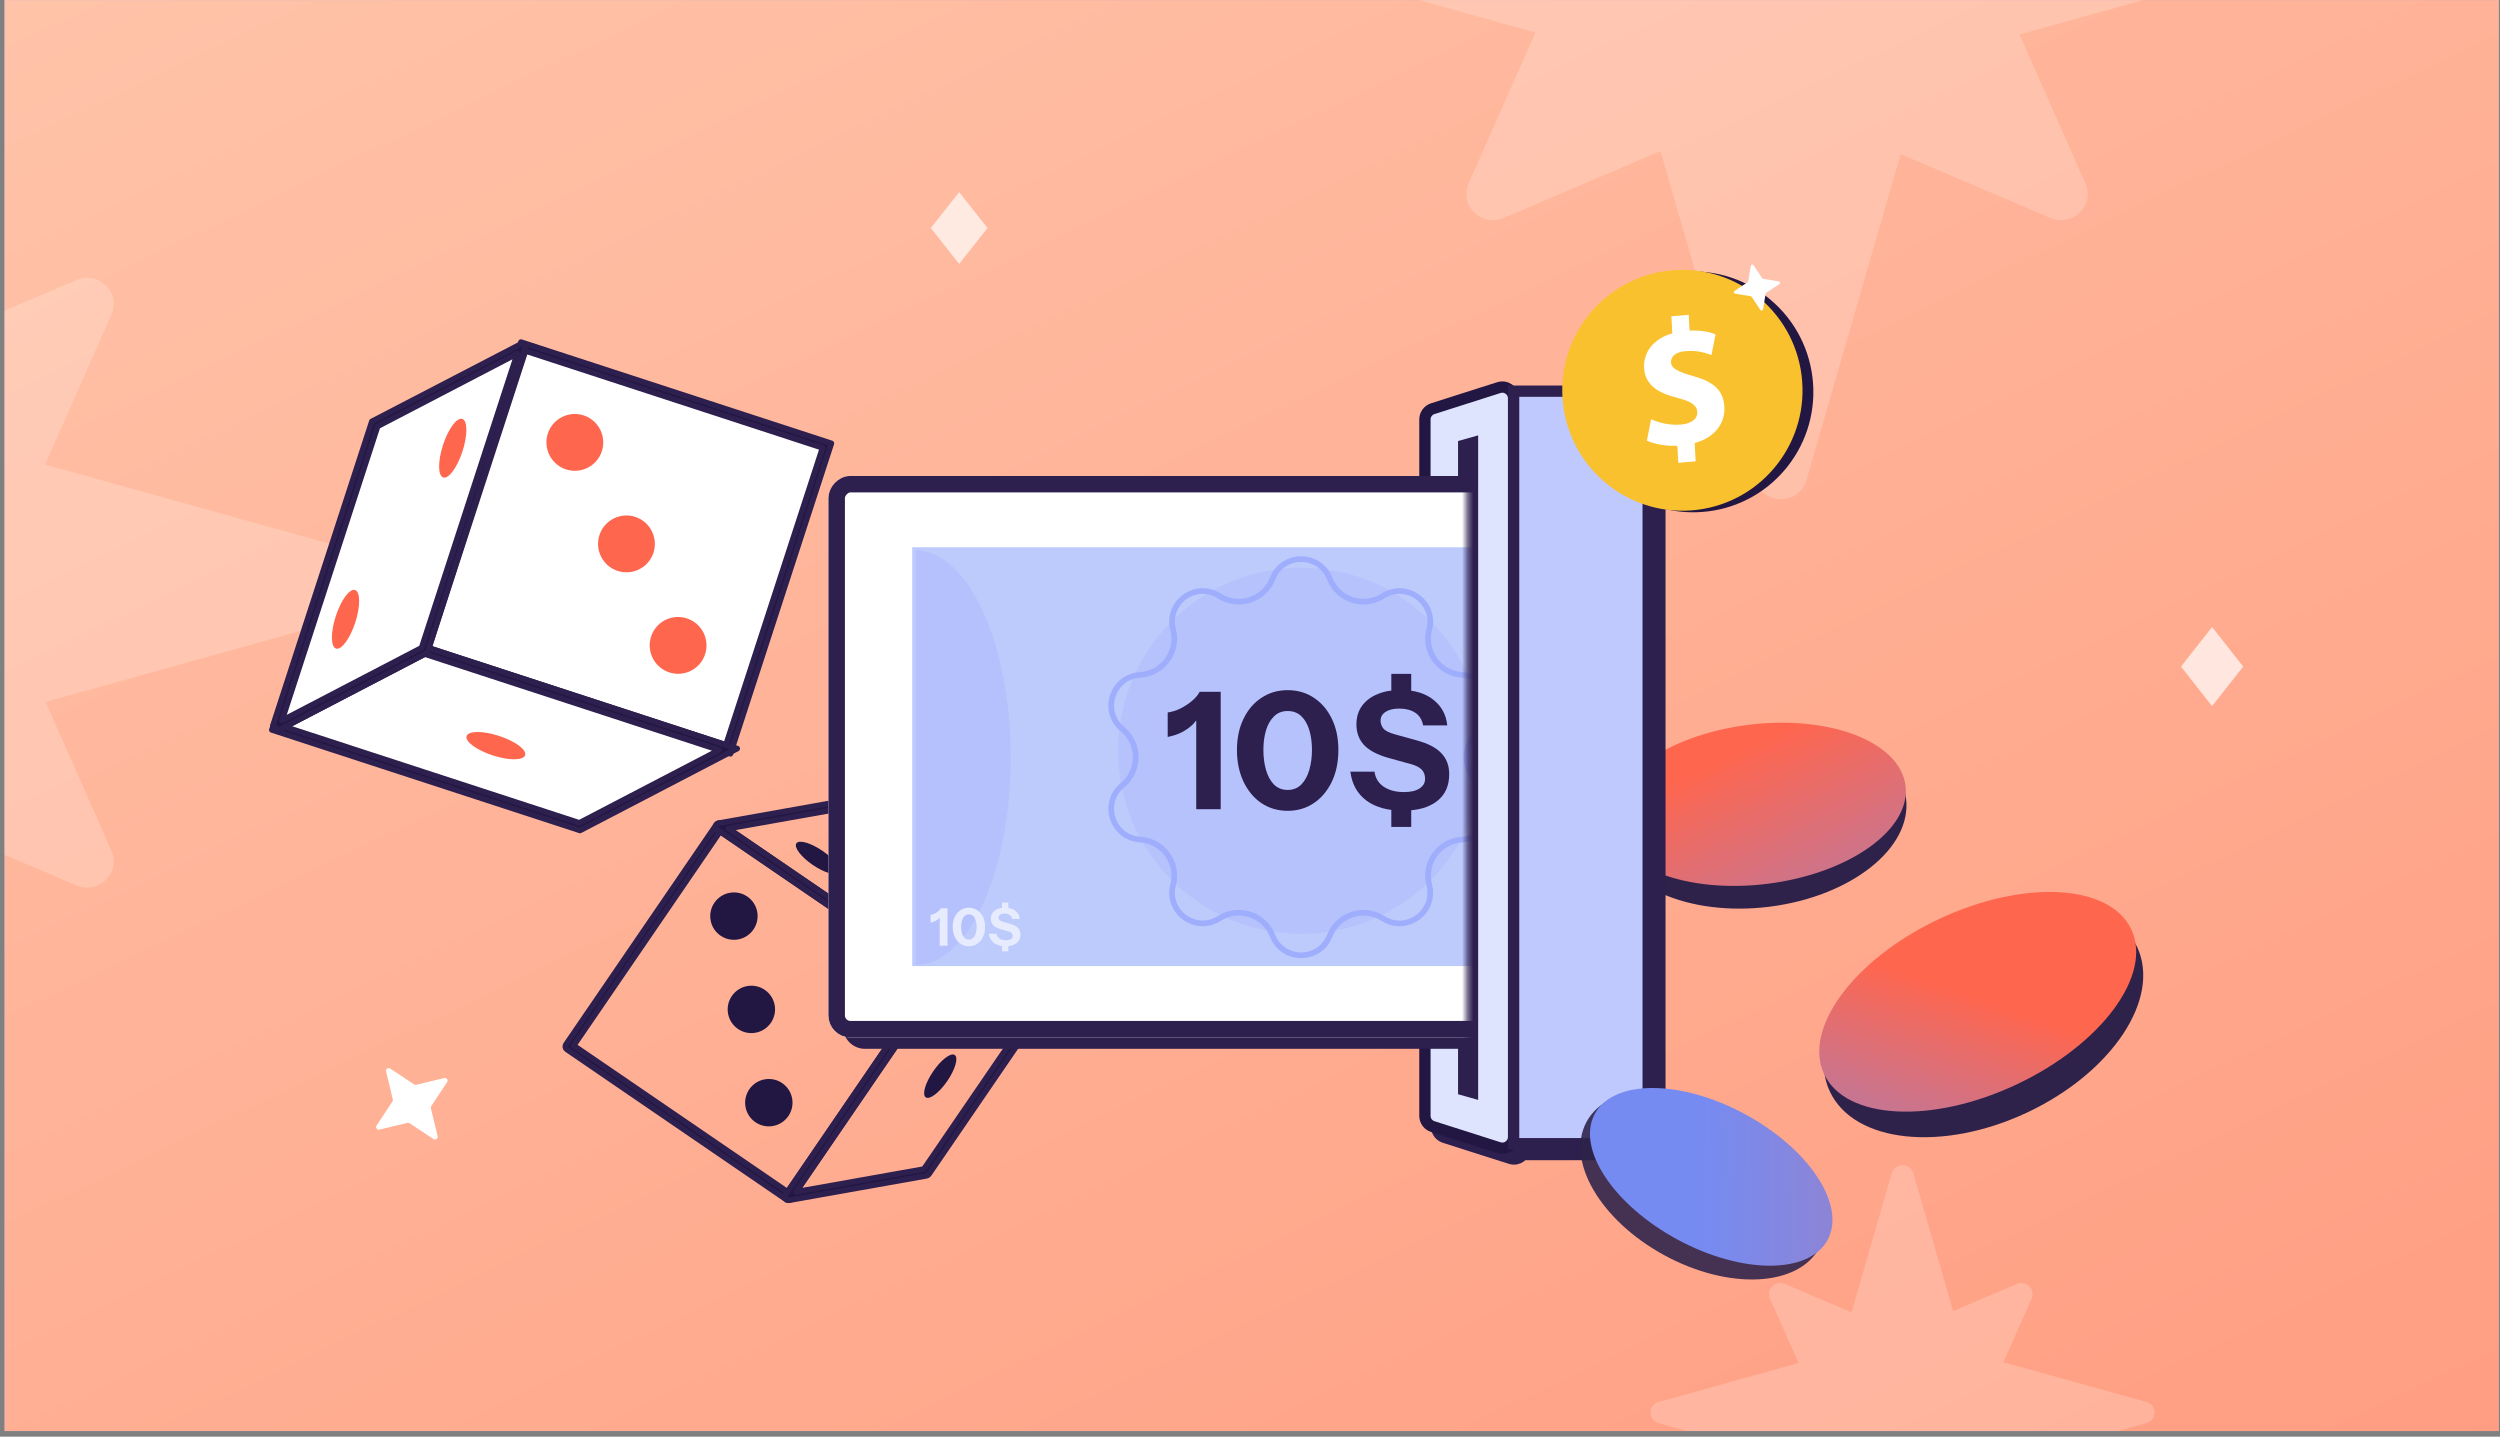<svg width="442" height="254" viewBox="0 0 442 254" fill="none" xmlns="http://www.w3.org/2000/svg">
<rect x="0" y="0" width="442" height="254" fill="#808080" stroke="none"/>
<g clip-path="url(#clip0_10880_3667)">
<rect width="441" height="253" transform="translate(0.801 0.014)" fill="url(#paint0_linear_10880_3667)"/>
<rect width="441" height="253" transform="translate(0.801 0.014)" fill="url(#paint1_linear_10880_3667)"/>
<path fill-rule="evenodd" clip-rule="evenodd" d="M345.314 231.802L356.57 227.004C358.222 226.301 359.914 227.942 359.198 229.583L354.216 240.838L379.477 247.865C381.408 248.393 381.408 251.088 379.477 251.615L354.247 258.634L359.198 269.818C359.914 271.439 358.242 273.099 356.57 272.396L345.335 267.608L338.274 292.046C337.737 293.941 334.99 293.941 334.452 292.046L327.326 267.384L315.566 272.396C313.914 273.099 312.222 271.459 312.938 269.818L317.953 258.488L293.249 251.615C291.318 251.088 291.318 248.393 293.249 247.865L317.985 240.984L312.938 229.583C312.222 227.961 313.894 226.301 315.566 227.004L327.347 232.025L334.452 207.435C334.99 205.54 337.737 205.54 338.274 207.435L345.314 231.802Z" fill="white" fill-opacity="0.2"/>
<path fill-rule="evenodd" clip-rule="evenodd" d="M335.987 -57.179L362.527 -68.49C366.422 -70.148 370.412 -66.279 368.722 -62.411L356.975 -35.871L416.545 -19.299C421.097 -18.055 421.097 -11.7 416.545 -10.456L357.05 6.095L368.722 32.465C370.412 36.288 366.469 40.203 362.527 38.545L336.036 27.255L319.386 84.881C318.119 89.348 311.641 89.348 310.374 84.881L293.571 26.725L265.837 38.545C261.942 40.203 257.952 36.334 259.642 32.465L271.467 5.75L213.215 -10.456C208.663 -11.7 208.663 -18.055 213.215 -19.299L271.542 -35.525L259.642 -62.411C257.952 -66.234 261.895 -70.148 265.837 -68.49L293.62 -56.649L310.374 -114.636C311.641 -119.103 318.119 -119.103 319.386 -114.636L335.987 -57.179Z" fill="white" fill-opacity="0.2"/>
<path fill-rule="evenodd" clip-rule="evenodd" d="M-13.013 60.821L13.527 49.51C17.422 47.852 21.412 51.721 19.722 55.589L7.975 82.129L67.545 98.701C72.097 99.945 72.097 106.3 67.545 107.544L8.05 124.095L19.722 150.465C21.412 154.288 17.469 158.203 13.527 156.545L-12.964 145.255L-29.614 202.881C-30.881 207.348 -37.359 207.348 -38.626 202.881L-55.429 144.725L-83.163 156.545C-87.058 158.203 -91.048 154.334 -89.358 150.465L-77.533 123.75L-135.785 107.544C-140.337 106.3 -140.337 99.945 -135.785 98.701L-77.458 82.475L-89.358 55.589C-91.048 51.767 -87.105 47.852 -83.163 49.51L-55.38 61.351L-38.626 3.364C-37.359 -1.103 -30.881 -1.103 -29.614 3.364L-13.013 60.821Z" fill="white" fill-opacity="0.2"/>
<path d="M335.996 141.285C336.489 145.177 334.352 149.194 330.142 152.54C325.949 155.872 319.83 158.414 312.774 159.309C305.719 160.204 299.159 159.271 294.266 157.092C289.354 154.903 286.281 151.546 285.788 147.655C285.294 143.763 287.431 139.745 291.641 136.4C295.834 133.067 301.954 130.526 309.009 129.631C316.064 128.736 322.624 129.668 327.517 131.848C332.429 134.036 335.502 137.393 335.996 141.285Z" fill="#2E224A" stroke="#2E224A" stroke-width="2"/>
<ellipse cx="310.799" cy="142.203" rx="26.305" ry="14.153" transform="rotate(-7.23 310.799 142.203)" fill="url(#paint2_linear_10880_3667)"/>
<g clip-path="url(#clip1_10880_3667)">
<path d="M75.052 114.956L92.516 61.263L146.211 78.779L128.746 132.472L75.052 114.956Z" fill="white"/>
<path d="M129.138 133.259L146.986 78.387L92.111 60.486L74.263 115.359L129.138 133.259ZM145.429 79.18L128.344 131.702L75.82 114.566L92.905 62.044L145.429 79.18Z" fill="#221643" stroke="#2D1F4E" stroke-linejoin="round"/>
<path d="M128.746 132.477L102.487 146.151L48.792 128.629L75.047 114.958L128.746 132.477Z" fill="white"/>
<path d="M130.335 132.351L74.992 114.293L48.362 128.16L48.064 129.045L102.545 146.822L130.335 132.351ZM75.1 115.633L127.151 132.615L102.432 145.486L50.382 128.503L75.1 115.633Z" fill="#221643" stroke="#2D1F4E" stroke-linejoin="round"/>
<path d="M48.794 128.629L66.264 74.937L92.518 61.266L75.048 114.958L48.794 128.629Z" fill="white"/>
<path d="M75.558 115.395L92.936 61.126L92.214 60.769L65.749 74.504L48.236 128.344L49.371 129.031L75.558 115.395ZM91.456 62.515L74.537 114.53L49.847 127.387L66.766 75.372L91.456 62.515Z" fill="#221643" stroke="#2D1F4E" stroke-linejoin="round"/>
<path d="M87.109 133.553C89.967 134.485 92.534 134.471 92.845 133.52C93.156 132.569 91.087 131.039 88.229 130.108C85.371 129.176 82.804 129.189 82.493 130.14C82.182 131.091 84.252 132.621 87.109 133.553Z" fill="#FF664E"/>
<path d="M59.368 108.93C58.439 111.787 58.455 114.355 59.406 114.667C60.356 114.979 61.884 112.91 62.813 110.053C63.742 107.195 63.726 104.627 62.775 104.315C61.824 104.003 60.297 106.072 59.368 108.93Z" fill="#FF664E"/>
<path d="M78.323 78.675C77.394 81.533 77.41 84.101 78.361 84.413C79.312 84.725 80.839 82.656 81.768 79.798C82.697 76.941 82.681 74.373 81.73 74.061C80.779 73.749 79.252 75.818 78.323 78.675Z" fill="#FF664E"/>
<path d="M105.98 94.605C105.126 97.243 106.566 100.082 109.204 100.939C111.843 101.796 114.68 100.358 115.534 97.72C116.389 95.082 114.949 92.243 112.31 91.385C109.672 90.528 106.835 91.966 105.98 94.605Z" fill="#FF664E"/>
<path d="M96.853 76.657C95.999 79.295 97.439 82.134 100.077 82.991C102.716 83.849 105.553 82.41 106.407 79.772C107.262 77.134 105.822 74.295 103.184 73.438C100.545 72.58 97.708 74.019 96.853 76.657Z" fill="#FF664E"/>
<path d="M115.111 112.549C114.257 115.187 115.697 118.026 118.335 118.883C120.973 119.741 123.81 118.302 124.665 115.664C125.52 113.026 124.08 110.187 121.441 109.33C118.803 108.472 115.966 109.911 115.111 112.549Z" fill="#FF664E"/>
<path d="M166.395 172.232C166.639 172.431 166.698 172.79 166.514 173.064L139.92 211.943C139.828 212.076 139.684 212.174 139.524 212.204C139.364 212.233 139.194 212.198 139.061 212.106L100.217 185.537C99.929 185.342 99.864 184.962 100.055 184.678L126.649 145.799C126.741 145.666 126.885 145.568 127.045 145.538C127.205 145.509 127.375 145.544 127.508 145.636L166.356 172.2C166.356 172.2 166.385 172.224 166.4 172.236L166.395 172.232ZM139.246 210.724L165.14 172.87L127.317 147.006L101.423 184.859L139.246 210.724Z" fill="#221643" stroke="#2D1F4E" stroke-linejoin="round"/>
<path d="M190.701 167.902C190.749 167.942 190.794 167.994 190.83 168.048C190.965 168.254 190.958 168.527 190.82 168.735L164.221 207.61C164.125 207.748 163.985 207.841 163.817 207.872L139.511 212.201C139.269 212.243 139.021 212.137 138.881 211.927C138.746 211.721 138.753 211.447 138.89 211.24L165.485 172.36C165.581 172.223 165.721 172.129 165.889 172.099L190.195 167.769C190.372 167.738 190.557 167.785 190.696 167.899L190.701 167.902ZM163.35 206.692L188.964 169.25L166.36 173.273L140.746 210.715L163.35 206.692Z" fill="#221643" stroke="#2D1F4E" stroke-linejoin="round"/>
<path d="M190.702 167.903C190.879 168.047 190.965 168.285 190.914 168.514C190.859 168.757 190.663 168.949 190.417 168.996L166.107 173.321C165.947 173.351 165.785 173.315 165.653 173.223L126.804 146.658C126.601 146.516 126.496 146.263 126.55 146.02C126.605 145.777 126.801 145.585 127.047 145.538L151.357 141.213C151.517 141.184 151.679 141.22 151.811 141.312L190.656 167.881C190.656 167.881 190.685 167.904 190.694 167.912L190.702 167.903ZM166.141 172.056L188.71 168.036L151.322 142.47L128.753 146.49L166.141 172.056Z" fill="#221643" stroke="#2D1F4E" stroke-linejoin="round"/>
<path d="M167.483 191.119C166.066 193.191 164.359 194.482 163.674 194.011C162.988 193.541 163.575 191.479 164.989 189.413C166.406 187.342 168.113 186.05 168.798 186.521C169.488 186.996 168.897 189.053 167.483 191.119Z" fill="#221643"/>
<path d="M173.302 160.755C175.372 162.17 176.662 163.877 176.19 164.563C175.715 165.253 173.659 164.663 171.594 163.252C169.525 161.836 168.235 160.13 168.706 159.444C169.177 158.758 171.237 159.343 173.302 160.755Z" fill="#221643"/>
<path d="M145.394 150.417C147.464 151.832 148.754 153.538 148.282 154.224C147.807 154.915 145.751 154.325 143.686 152.913C141.616 151.498 140.326 149.791 140.798 149.106C141.273 148.415 143.329 149.005 145.394 150.417Z" fill="#221643"/>
<path d="M135.209 175.005C137.119 176.313 137.607 178.915 136.296 180.826C134.986 182.737 132.384 183.227 130.475 181.919C128.566 180.61 128.078 178.008 129.388 176.097C130.698 174.186 133.3 173.696 135.209 175.005Z" fill="#221643"/>
<path d="M132.406 158.721C130.614 157.26 127.975 157.529 126.513 159.323C125.05 161.117 125.318 163.756 127.11 165.217C128.903 166.678 131.541 166.408 133.003 164.614C134.466 162.82 134.198 160.182 132.406 158.721Z" fill="#221643"/>
<path d="M138.387 191.56C136.514 190.204 133.895 190.624 132.538 192.498C131.18 194.372 131.598 196.991 133.47 198.347C135.343 199.704 137.962 199.284 139.32 197.409C140.677 195.535 140.26 192.916 138.387 191.56Z" fill="#221643"/>
</g>
<path d="M253.994 199.186C253.994 200.056 254.557 200.827 255.387 201.091L267.068 204.816C268.349 205.224 269.656 204.279 269.676 202.941L269.676 204.118L292.969 204.118C293.245 204.118 293.469 203.894 293.469 203.618L293.469 71.564C293.469 71.288 293.245 71.064 292.969 71.064L269.676 71.064L269.676 72.311C269.656 70.973 268.349 70.028 267.068 70.436L255.387 74.161C254.557 74.425 253.994 75.196 253.994 76.066L253.994 199.186Z" fill="#2D1F4E" stroke="#2D1F4E" stroke-width="2"/>
<path d="M253.318 199.184C252.489 198.919 251.926 198.149 251.926 197.278L251.926 167.229L251.926 135.719L251.926 104.208L251.926 74.159C251.926 73.288 252.489 72.518 253.318 72.253L265 68.529C266.29 68.117 267.608 69.08 267.608 70.434L267.608 201.003C267.608 202.357 266.29 203.32 265 202.908L253.318 199.184Z" fill="#DFE4FE" stroke="#221643" stroke-width="2"/>
<path d="M257.783 193.465L257.783 77.972L261.338 76.972L261.338 194.465L257.783 193.465Z" fill="#2D1F4E"/>
<path d="M267.607 202.21L267.607 69.157L290.9 69.157C291.177 69.157 291.4 69.381 291.4 69.657L291.4 201.71C291.4 201.987 291.177 202.21 290.9 202.21L267.607 202.21Z" fill="#BFC9FE" stroke="#2D1F4E" stroke-width="2"/>
<mask id="mask0_10880_3667" style="mask-type:alpha" maskUnits="userSpaceOnUse" x="143" y="81" width="117" height="109">
<rect x="143.697" y="189.646" width="108.255" height="115.668" transform="rotate(-90 143.697 189.646)" fill="#D9D9D9"/>
</mask>
<g mask="url(#mask0_10880_3667)">
<rect width="230.324" height="99.259" rx="3.877" transform="matrix(-1 -8.74228e-08 -8.74228e-08 1 379.381 86.174)" fill="#2D1F4E"/>
<rect width="230.324" height="99.259" rx="3.877" transform="matrix(-1 -8.74228e-08 -8.74228e-08 1 376.797 84.151)" fill="white"/>
<rect width="206.851" height="74.044" transform="matrix(-1 -8.74228e-08 -8.74228e-08 1 368.133 96.758)" fill="#BDCAFC"/>
<rect x="-1.454" y="1.454" width="227.416" height="96.351" rx="2.423" transform="matrix(-1 -8.74228e-08 -8.74228e-08 1 373.889 84.151)" stroke="#2D1F4E" stroke-width="2.908"/>
<circle cx="230.048" cy="132.736" r="32.358" fill="#B5C2FC"/>
<path opacity="0.27" d="M178.691 133.961C178.691 113.726 171.18 97.323 161.916 97.323L161.916 170.6C171.18 170.6 178.691 154.196 178.691 133.961Z" fill="#9FADFD"/>
<path d="M245.986 122.999V119.136H249.503V122.999H245.986ZM249.503 142.487V146.206H245.986V142.487H249.503ZM248.033 143.323C245.342 143.323 243.19 142.727 241.575 141.536C239.961 140.325 239.019 138.624 238.75 136.433H243.017C243.151 137.548 243.689 138.432 244.631 139.086C245.573 139.72 246.774 140.037 248.235 140.037C249.426 140.037 250.339 139.825 250.973 139.403C251.627 138.98 251.953 138.413 251.953 137.702C251.953 137.029 251.761 136.491 251.377 136.087C250.992 135.665 250.329 135.328 249.388 135.078L245.525 134.012C243.545 133.454 242.094 132.695 241.172 131.734C240.268 130.754 239.817 129.534 239.817 128.073C239.817 126.824 240.134 125.748 240.768 124.844C241.421 123.922 242.334 123.22 243.507 122.74C244.679 122.24 246.053 121.99 247.629 121.99C250.051 121.99 251.982 122.567 253.424 123.72C254.865 124.854 255.682 126.363 255.874 128.246H251.607C251.415 127.227 250.944 126.478 250.195 125.997C249.465 125.517 248.523 125.277 247.37 125.277C246.37 125.277 245.573 125.469 244.977 125.853C244.381 126.238 244.083 126.757 244.083 127.41C244.083 127.91 244.247 128.371 244.573 128.794C244.9 129.197 245.582 129.543 246.62 129.832L250.483 130.898C252.52 131.456 253.981 132.224 254.865 133.205C255.768 134.165 256.22 135.386 256.22 136.866C256.22 138.941 255.499 140.537 254.058 141.651C252.616 142.766 250.608 143.323 248.033 143.323Z" fill="#2D1F4E"/>
<path d="M227.661 143.352C225.931 143.352 224.384 142.9 223.02 141.997C221.674 141.075 220.617 139.806 219.848 138.192C219.08 136.558 218.695 134.694 218.695 132.599C218.695 130.504 219.08 128.669 219.848 127.093C220.617 125.498 221.674 124.258 223.02 123.374C224.384 122.471 225.931 122.019 227.661 122.019C229.41 122.019 230.957 122.471 232.302 123.374C233.648 124.258 234.705 125.498 235.473 127.093C236.242 128.669 236.627 130.504 236.627 132.599C236.627 134.713 236.242 136.577 235.473 138.192C234.705 139.806 233.638 141.075 232.274 141.997C230.928 142.9 229.391 143.352 227.661 143.352ZM227.661 139.662C228.641 139.662 229.448 139.335 230.083 138.682C230.717 138.028 231.188 137.164 231.495 136.087C231.803 135.011 231.956 133.839 231.956 132.57C231.956 131.302 231.803 130.149 231.495 129.111C231.188 128.073 230.717 127.247 230.083 126.632C229.448 126.017 228.641 125.709 227.661 125.709C226.681 125.709 225.874 126.026 225.239 126.66C224.605 127.275 224.134 128.102 223.827 129.14C223.519 130.177 223.366 131.321 223.366 132.57C223.366 133.858 223.519 135.04 223.827 136.116C224.134 137.192 224.605 138.057 225.239 138.711C225.893 139.345 226.7 139.662 227.661 139.662Z" fill="#2D1F4E"/>
<path d="M211.494 143.063V126.112L211.984 126.544C211.696 127.14 211.283 127.697 210.745 128.216C210.207 128.716 209.572 129.148 208.842 129.513C208.131 129.859 207.333 130.119 206.449 130.292V125.967C207.16 125.871 207.9 125.641 208.669 125.275C209.438 124.891 210.13 124.439 210.745 123.921C211.379 123.382 211.831 122.844 212.1 122.306H215.818V143.063H211.494Z" fill="#2D1F4E"/>
<path d="M177.152 160.799V159.566H178.274V160.799H177.152ZM178.274 167.02V168.207H177.152V167.02H178.274ZM177.805 167.287C176.946 167.287 176.259 167.097 175.744 166.716C175.228 166.33 174.928 165.787 174.842 165.088H176.204C176.247 165.443 176.419 165.726 176.719 165.934C177.02 166.137 177.403 166.238 177.869 166.238C178.25 166.238 178.541 166.17 178.744 166.035C178.952 165.9 179.057 165.719 179.057 165.492C179.057 165.278 178.995 165.106 178.873 164.977C178.75 164.842 178.538 164.735 178.238 164.655L177.004 164.314C176.373 164.137 175.909 163.894 175.615 163.587C175.326 163.275 175.182 162.885 175.182 162.419C175.182 162.02 175.284 161.676 175.486 161.388C175.695 161.094 175.986 160.87 176.36 160.716C176.734 160.557 177.173 160.477 177.676 160.477C178.449 160.477 179.066 160.661 179.526 161.029C179.986 161.391 180.247 161.873 180.308 162.474H178.946C178.885 162.149 178.735 161.91 178.495 161.756C178.262 161.603 177.962 161.526 177.593 161.526C177.274 161.526 177.02 161.587 176.83 161.71C176.639 161.833 176.544 161.998 176.544 162.207C176.544 162.367 176.596 162.514 176.701 162.649C176.805 162.778 177.023 162.888 177.354 162.98L178.587 163.321C179.238 163.499 179.704 163.744 179.986 164.057C180.274 164.364 180.419 164.753 180.419 165.226C180.419 165.888 180.189 166.397 179.728 166.753C179.268 167.109 178.627 167.287 177.805 167.287Z" fill="#E7EBFE"/>
<path d="M171.301 167.297C170.749 167.297 170.255 167.153 169.82 166.864C169.39 166.57 169.053 166.165 168.808 165.65C168.562 165.128 168.439 164.533 168.439 163.864C168.439 163.195 168.562 162.61 168.808 162.106C169.053 161.597 169.39 161.202 169.82 160.919C170.255 160.631 170.749 160.487 171.301 160.487C171.86 160.487 172.354 160.631 172.783 160.919C173.213 161.202 173.55 161.597 173.795 162.106C174.041 162.61 174.164 163.195 174.164 163.864C174.164 164.539 174.041 165.134 173.795 165.65C173.55 166.165 173.21 166.57 172.774 166.864C172.344 167.153 171.854 167.297 171.301 167.297ZM171.301 166.119C171.614 166.119 171.872 166.015 172.075 165.806C172.277 165.597 172.427 165.321 172.525 164.978C172.624 164.634 172.673 164.26 172.673 163.855C172.673 163.45 172.624 163.082 172.525 162.751C172.427 162.419 172.277 162.156 172.075 161.959C171.872 161.763 171.614 161.665 171.301 161.665C170.989 161.665 170.731 161.766 170.528 161.968C170.326 162.165 170.176 162.429 170.078 162.76C169.979 163.091 169.93 163.456 169.93 163.855C169.93 164.266 169.979 164.643 170.078 164.987C170.176 165.33 170.326 165.607 170.528 165.815C170.737 166.018 170.995 166.119 171.301 166.119Z" fill="#E7EBFE"/>
<path d="M166.142 167.205V161.794L166.298 161.932C166.206 162.122 166.074 162.3 165.902 162.466C165.731 162.625 165.528 162.763 165.295 162.88C165.068 162.99 164.813 163.073 164.531 163.128V161.748C164.758 161.717 164.994 161.644 165.24 161.527C165.485 161.404 165.706 161.26 165.902 161.094C166.105 160.923 166.249 160.751 166.335 160.579H167.522V167.205H166.142Z" fill="#E7EBFE"/>
<path d="M215.565 105.362C218.973 107.541 223.522 106.063 224.999 102.297C226.798 97.709 233.29 97.709 235.089 102.297C236.566 106.063 241.115 107.541 244.523 105.362C248.675 102.708 253.927 106.524 252.686 111.293C251.667 115.207 254.479 119.077 258.517 119.318C263.436 119.611 265.442 125.786 261.635 128.914C258.51 131.482 258.51 136.266 261.635 138.834C265.442 141.962 263.436 148.137 258.517 148.43C254.479 148.671 251.667 152.541 252.686 156.455C253.927 161.224 248.675 165.04 244.523 162.386C241.115 160.207 236.566 161.686 235.089 165.451C233.29 170.039 226.798 170.039 224.999 165.451C223.522 161.686 218.973 160.207 215.565 162.386C211.413 165.04 206.16 161.224 207.402 156.455C208.42 152.541 205.609 148.671 201.571 148.43C196.652 148.137 194.646 141.962 198.453 138.834C201.578 136.266 201.578 131.482 198.453 128.914C194.646 125.786 196.652 119.611 201.571 119.318C205.609 119.077 208.42 115.207 207.402 111.293C206.16 106.524 211.413 102.708 215.565 105.362Z" stroke="#9FADFD"/>
</g>
<path d="M174.591 40.316L169.584 33.969L164.572 40.312L169.579 46.659L174.591 40.316Z" fill="white" fill-opacity="0.7"/>
<path d="M396.596 117.853L391.098 110.852L385.596 117.85L391.093 124.852L396.596 117.853Z" fill="white" fill-opacity="0.7"/>
<path d="M73.598 191.788L78.545 190.597C78.96 190.498 79.286 190.957 79.051 191.318L76.248 195.565C76.177 195.672 76.153 195.806 76.183 195.936L77.374 200.883C77.473 201.298 77.014 201.624 76.653 201.389L72.406 198.586C72.299 198.515 72.165 198.491 72.035 198.521L67.088 199.712C66.673 199.811 66.347 199.352 66.582 198.991L69.385 194.744C69.456 194.637 69.48 194.503 69.45 194.373L68.259 189.426C68.16 189.011 68.619 188.685 68.98 188.92L73.227 191.723C73.334 191.794 73.468 191.818 73.598 191.788Z" fill="white"/>
<ellipse cx="301.081" cy="209.479" rx="23.401" ry="14.196" transform="rotate(28.447 301.081 209.479)" fill="#2E224A" fill-opacity="0.886"/>
<ellipse cx="302.543" cy="208.067" rx="23.401" ry="12.59" transform="rotate(28.447 302.543 208.067)" fill="url(#paint3_linear_10880_3667)"/>
<path d="M376.929 167.828C378.866 171.939 377.94 177.107 374.537 182.246C371.145 187.366 365.379 192.298 358.018 195.768C350.657 199.237 343.183 200.545 337.075 199.903C330.945 199.258 326.37 196.683 324.432 192.572C322.494 188.461 323.421 183.293 326.824 178.155C330.216 173.034 335.982 168.102 343.343 164.633C350.703 161.163 358.178 159.855 364.286 160.497C370.415 161.142 374.991 163.717 376.929 167.828Z" fill="#2E224A" stroke="#2E224A" stroke-width="2"/>
<ellipse cx="349.66" cy="177.118" rx="30.018" ry="16.15" transform="rotate(-25.236 349.66 177.118)" fill="url(#paint4_linear_10880_3667)"/>
<path d="M301.99 90.412C313.63 88.964 321.89 78.33 320.438 66.66C318.987 54.991 308.374 46.704 296.734 48.152C285.094 49.6 276.835 60.234 278.286 71.903C279.738 83.573 290.35 91.859 301.99 90.412Z" fill="#221643"/>
<path d="M300.074 90.135C311.714 88.688 319.974 78.054 318.522 66.384C317.071 54.714 306.458 46.428 294.818 47.876C283.178 49.323 274.919 59.957 276.37 71.627C277.822 83.296 288.434 91.583 300.074 90.135Z" fill="#FAC12F"/>
<path d="M296.723 81.829L296.563 78.814C294.462 78.897 292.398 78.499 291.172 77.904L291.913 74.11C293.265 74.727 295.147 75.236 297.18 75.063C298.964 74.909 300.146 74.108 300.08 72.839C300.016 71.634 298.974 70.956 296.617 70.361C293.21 69.505 290.841 68.112 290.677 65.035C290.529 62.242 292.351 59.887 295.662 58.934L295.502 55.918L298.568 55.656L298.716 58.449C300.817 58.365 302.248 58.689 303.308 59.108L302.591 62.772C301.76 62.492 300.282 61.885 298.028 62.077C295.995 62.252 295.386 63.195 295.432 64.084C295.488 65.132 296.618 65.704 299.331 66.492C303.126 67.506 304.719 69.123 304.872 71.979C305.022 74.804 303.18 77.383 299.616 78.326L299.788 81.563L296.722 81.825L296.723 81.829Z" fill="white"/>
<path d="M311.736 49.304L314.485 49.755C314.716 49.793 314.783 50.094 314.587 50.226L312.27 51.773C312.211 51.812 312.17 51.875 312.158 51.947L311.706 54.696C311.668 54.926 311.367 54.993 311.235 54.798L309.688 52.48C309.65 52.421 309.587 52.381 309.515 52.368L306.766 51.917C306.535 51.879 306.468 51.578 306.664 51.446L308.981 49.899C309.04 49.86 309.081 49.797 309.093 49.725L309.545 46.976C309.583 46.746 309.884 46.679 310.016 46.874L311.562 49.192C311.601 49.251 311.664 49.291 311.736 49.304Z" fill="white"/>
</g>
<defs>
<linearGradient id="paint0_linear_10880_3667" x1="642.5" y1="414.5" x2="-96.74" y2="-126.923" gradientUnits="userSpaceOnUse">
<stop stop-color="#6F83EE"/>
<stop offset="0.998" stop-color="#9BACF7"/>
</linearGradient>
<linearGradient id="paint1_linear_10880_3667" x1="309.5" y1="405" x2="-39.363" y2="-325.469" gradientUnits="userSpaceOnUse">
<stop stop-color="#FF967A"/>
<stop offset="0.818" stop-color="#FFD2B8"/>
</linearGradient>
<linearGradient id="paint2_linear_10880_3667" x1="310.827" y1="106.458" x2="340.452" y2="198.558" gradientUnits="userSpaceOnUse">
<stop offset="0.245" stop-color="#FF664E"/>
<stop offset="1" stop-color="#758BF2"/>
</linearGradient>
<linearGradient id="paint3_linear_10880_3667" x1="420.217" y1="138.351" x2="270.391" y2="220.723" gradientUnits="userSpaceOnUse">
<stop stop-color="#FF664E"/>
<stop offset="0.812" stop-color="#758BF2"/>
</linearGradient>
<linearGradient id="paint4_linear_10880_3667" x1="369.541" y1="155.568" x2="308.085" y2="218.409" gradientUnits="userSpaceOnUse">
<stop offset="0.323" stop-color="#FF664E"/>
<stop offset="1" stop-color="#758BF2"/>
</linearGradient>
<clipPath id="clip0_10880_3667">
<rect width="441" height="253" fill="white" transform="translate(0.801 0.014)"/>
</clipPath>
<clipPath id="clip1_10880_3667">
<rect width="160.347" height="194.8" fill="white" transform="matrix(-0.797 0.605 0.605 0.797 150.129 1.586)"/>
</clipPath>
</defs>
</svg>
